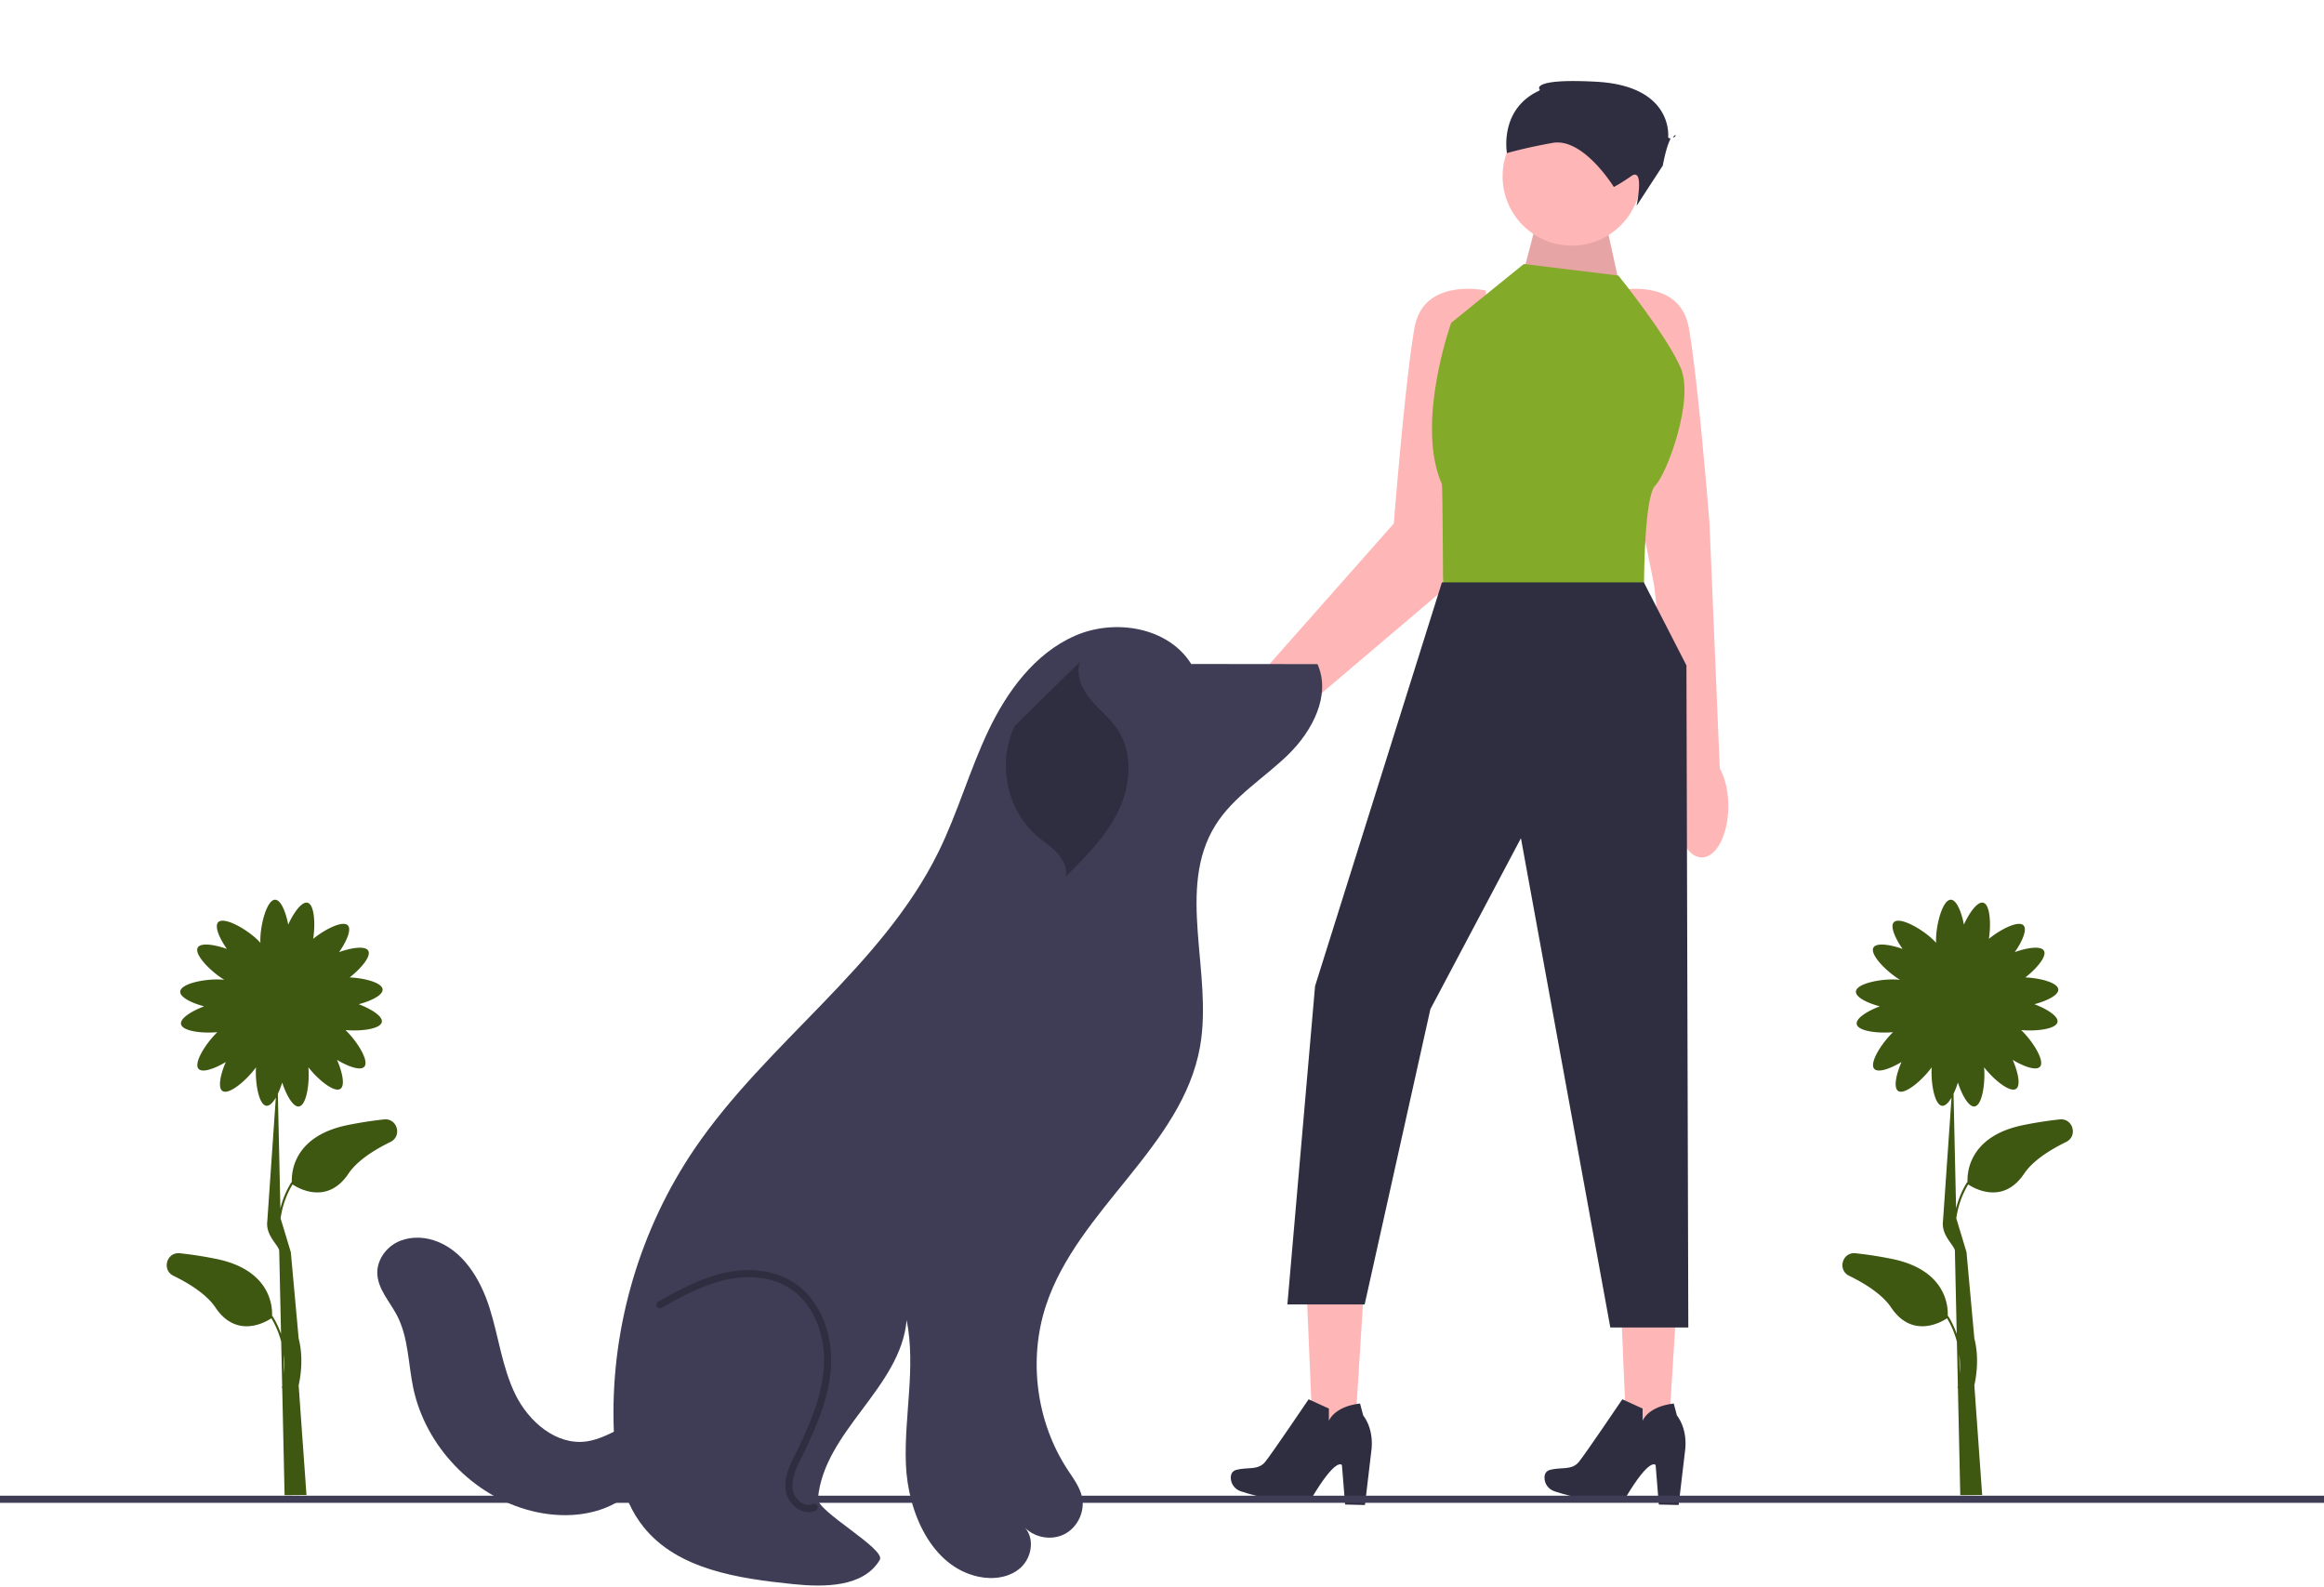 <?xml version="1.0" encoding="UTF-8"?> <svg xmlns="http://www.w3.org/2000/svg" viewBox="0 0 656 448" xml:space="preserve" style="fill-rule:evenodd;clip-rule:evenodd;stroke-linejoin:round;stroke-miterlimit:2"><path d="M108.401 315.946c-3.16.34-6.609.851-10.277 1.597-15.552 3.167-15.875 13.728-15.739 16.149l-.105-.066a25.635 25.635 0 0 0-3.136 7.443l-.712-32.366c.461-.96.88-2.049 1.229-3.165 1.164 3.585 3.073 6.972 4.718 6.747 2.139-.291 3.071-6.585 2.672-11.058 2.721 3.503 7.299 7.249 9.026 6.094 1.38-.923.561-4.723-.945-8.179 3.139 1.892 6.616 3.135 7.695 1.934 1.472-1.639-2.056-7.231-5.309-10.353 4.355.407 9.893-.287 10.256-2.269.3-1.633-2.997-3.694-6.525-5.02 3.544-.935 6.858-2.563 6.748-4.174-.131-1.913-5.051-3.195-9.295-3.39 3.201-2.505 6.143-5.967 5.243-7.533-.827-1.44-4.674-.882-8.224.386 2.101-3.004 3.578-6.388 2.453-7.546-1.401-1.442-6.374 1.048-9.767 3.8.66-4.288.327-9.701-1.597-10.19-1.609-.41-3.889 2.739-5.452 6.168-.691-3.599-2.09-7.016-3.705-7.016-2.299 0-4.164 6.934-4.164 11.451 0 .256.007.496.019.726a13.294 13.294 0 0 0-.797-.84c-3.241-3.148-9.514-6.641-11.117-4.991-1.124 1.158.353 4.542 2.453 7.545-3.55-1.268-7.397-1.825-8.224-.386-1.111 1.935 3.639 6.764 7.5 9.105a14.549 14.549 0 0 0-.735-.069c-4.507-.307-11.552 1.081-11.709 3.375-.11 1.611 3.204 3.239 6.748 4.173-3.528 1.327-6.825 3.387-6.525 5.021.363 1.982 5.901 2.675 10.256 2.269-3.253 3.122-6.781 8.714-5.309 10.353 1.079 1.201 4.556-.042 7.695-1.934-1.506 3.455-2.324 7.256-.944 8.179 1.823 1.22 6.825-3.026 9.462-6.679-.269 4.469.801 10.61 2.923 10.852.887.101 1.828-.845 2.676-2.302l-2.403 34.79c-.562 4.051 3.032 6.695 3.353 8.364l.518 23.559a25.442 25.442 0 0 0-2.435-5.099l-.106.066c.136-2.421-.187-12.982-15.739-16.148a111.072 111.072 0 0 0-10.277-1.598c-3.731-.401-5.187 4.706-1.816 6.356 4.881 2.389 9.473 5.399 11.867 8.964 6.119 9.114 14.573 3.845 15.776 3.027a25.093 25.093 0 0 1 2.779 6.63l.275 12.511a8.524 8.524 0 0 1-.118.474l.129.038L80.33 422l6.181-.05-2.211-30.949c.372-1.67 1.515-7.357 0-13.264l-2.21-24.318c-.006-.018.125.639 0 0l-2.884-9.555c.419-2.956 1.393-6.281 3.369-9.571 1.202.818 9.657 6.087 15.776-3.027 2.393-3.565 6.985-6.575 11.866-8.964 3.371-1.65 1.916-6.757-1.816-6.356Zm-28.233 71.639-.116-5.296c.235 2.002.223 3.81.116 5.296ZM581.401 315.946c-3.16.34-6.609.851-10.277 1.597-15.552 3.167-15.875 13.728-15.739 16.149l-.105-.066a25.635 25.635 0 0 0-3.136 7.443l-.712-32.366c.461-.96.88-2.049 1.229-3.165 1.164 3.585 3.073 6.972 4.718 6.747 2.139-.291 3.071-6.585 2.672-11.058 2.721 3.503 7.299 7.249 9.026 6.094 1.38-.923.561-4.723-.945-8.179 3.139 1.892 6.616 3.135 7.695 1.934 1.472-1.639-2.056-7.231-5.309-10.353 4.355.407 9.893-.287 10.256-2.269.3-1.633-2.997-3.694-6.525-5.02 3.544-.935 6.858-2.563 6.748-4.174-.131-1.913-5.051-3.195-9.295-3.39 3.201-2.505 6.143-5.967 5.243-7.533-.827-1.44-4.674-.882-8.224.386 2.101-3.004 3.578-6.388 2.453-7.546-1.401-1.442-6.374 1.048-9.767 3.8.66-4.288.327-9.701-1.597-10.19-1.609-.41-3.889 2.739-5.452 6.168-.691-3.599-2.09-7.016-3.705-7.016-2.299 0-4.164 6.934-4.164 11.451 0 .256.007.496.019.726a13.294 13.294 0 0 0-.797-.84c-3.241-3.148-9.514-6.641-11.117-4.991-1.124 1.158.353 4.542 2.453 7.545-3.55-1.268-7.397-1.825-8.224-.386-1.111 1.935 3.639 6.764 7.5 9.105a14.549 14.549 0 0 0-.735-.069c-4.507-.307-11.552 1.081-11.709 3.375-.11 1.611 3.204 3.239 6.748 4.173-3.528 1.327-6.825 3.387-6.525 5.021.363 1.982 5.901 2.675 10.256 2.269-3.253 3.122-6.781 8.714-5.309 10.353 1.079 1.201 4.556-.042 7.695-1.934-1.506 3.455-2.324 7.256-.944 8.179 1.823 1.22 6.825-3.026 9.462-6.679-.269 4.469.801 10.61 2.923 10.852.887.101 1.828-.845 2.676-2.302l-2.403 34.79c-.562 4.051 3.032 6.695 3.353 8.364l.518 23.559a25.442 25.442 0 0 0-2.435-5.099l-.106.066c.136-2.421-.187-12.982-15.739-16.148a111.072 111.072 0 0 0-10.277-1.598c-3.731-.401-5.187 4.706-1.816 6.356 4.881 2.389 9.473 5.399 11.867 8.964 6.119 9.114 14.573 3.845 15.776 3.027a25.093 25.093 0 0 1 2.779 6.63l.275 12.511a8.524 8.524 0 0 1-.118.474l.129.038.666 30.279 6.181-.05-2.211-30.949c.372-1.67 1.515-7.357 0-13.264l-2.21-24.318c-.006-.018.125.639 0 0l-2.884-9.555c.419-2.956 1.392-6.281 3.369-9.571 1.202.818 9.657 6.087 15.776-3.027 2.393-3.565 6.985-6.575 11.866-8.964 3.371-1.65 1.916-6.757-1.816-6.356Zm-28.233 71.639-.116-5.296c.235 2.002.223 3.81.116 5.296Z" style="fill:#3e5711;fill-rule:nonzero"></path><path d="m485.443 216.857-2.898-69.093s-3.256-41.019-5.86-55.343c-2.605-14.325-20.184-10.418-20.184-10.418l1.953 41.019L466.882 165l6.559 57.162a26.813 26.813 0 0 0-.529 5.338c0 8.008 3.344 14.5 7.47 14.5 4.125 0 7.47-6.492 7.47-14.5 0-4.213-.931-7.994-2.409-10.643ZM344.367 198.954c3.081-3.67 6.772-6.165 10.087-7.125l38.98-44.065s3.256-41.019 5.86-55.343c2.605-14.325 20.184-10.418 20.184-10.418l-1.953 41.019-11.069 44.275-45.613 38.725a26.589 26.589 0 0 1-2.943 4.295c-5.549 6.61-13.077 9.424-16.814 6.286-3.738-3.137-2.269-11.039 3.281-17.649Z" style="fill:#ffb6b6;fill-rule:nonzero"></path><path d="m430.131 76.469 4.522-17.384 17.616-.847 5.27 23.962-27.408-5.731Z" style="fill:#ffb6b6;fill-rule:nonzero"></path><path d="m430.131 76.469 4.522-17.384 17.616-.847 5.27 23.962-27.408-5.731Z" style="fill-opacity:.1;fill-rule:nonzero"></path><path d="m385.149 361.257-16.499-.943 2.164 50.635 11.18.64 3.155-50.332Z" style="fill:#ffb6b6;fill-rule:nonzero"></path><path d="m369.384 394.939 5.729 2.614-.007 3.472s1.382-4.019 8.801-4.896l.886 3.367s2.877 3.303 2.383 9.277l-1.888 15.997-5.595-.128-.904-11.132s-1.541-2.526-8.64 9.477c0 0-7.821 1.971-19.932-2.09-1.664-.558-2.82-2.112-2.799-3.867.012-.969.391-1.864 1.606-2.186 3.092-.817 6.112.219 8.109-2.249 1.996-2.468 12.251-17.656 12.251-17.656Z" style="fill:#2f2e41;fill-rule:nonzero"></path><path d="m473.698 361.257-16.499-.943 2.165 50.635 11.18.64 3.154-50.332Z" style="fill:#ffb6b6;fill-rule:nonzero"></path><path d="m457.934 394.939 5.729 2.614-.008 3.472s1.383-4.019 8.802-4.896l.885 3.367s2.878 3.303 2.384 9.277l-1.888 15.997-5.596-.128-.903-11.132s-1.541-2.526-8.641 9.477c0 0-7.82 1.971-19.931-2.09-1.665-.558-2.821-2.112-2.799-3.867.012-.969.391-1.864 1.605-2.186 3.093-.817 6.112.219 8.109-2.249 1.997-2.468 12.252-17.656 12.252-17.656Z" style="fill:#2f2e41;fill-rule:nonzero"></path><circle cx="443.675" cy="49.789" r="19.533" style="fill:#ffb6b6"></circle><path d="M470.855 39.107a8.94 8.94 0 0 0-.192.39c-.604 1.309-1.316 3.546-2.017 7.24l-7.383 11.348c.331-1.787.915-5.422.594-7.359-.073-.439-.194-.795-.365-1.038a.917.917 0 0 0-.494-.372c-.297-.086-.683-.009-1.163.327-2.801 1.961-4.499 2.869-5.007 3.127-.564-.888-3.465-5.317-7.364-8.66-2.936-2.516-6.437-4.407-9.933-3.777-7.498 1.353-11.871 2.592-12.878 2.89-.264-1.711-1.519-12.774 9.174-17.665l-.085.019s.307-.162.147-.348c-.036-.042-.215-.264-.145-.548.06-.243.291-.508.844-.771 1.584-.753 5.582-1.363 15.237-.845 8.789.472 13.809 3.072 16.664 6.037 4.247 4.409 3.678 9.603 3.678 9.603a.205.205 0 0 0 .125.212c.203.085.39.147.563.19Zm.662-.329c.269-.011.46-.098.584-.222.123-.124.172-.277.136-.383-.005-.015-.01-.028-.022-.035-.014-.008-.032-.005-.053 0a.484.484 0 0 0-.162.084c-.141.104-.303.281-.483.556Z" style="fill:#2f2e41" transform="translate(.711)"></path><path d="m456.826 77.771-26.695-3.256-20.509 16.603s-10.201 28.421-2.605 45.577c.182.411.326 28.974.326 28.974h56.717s-.055-19.441 2.112-26.482c.31-1.006.665-1.759 1.072-2.166 3.255-3.256 11.069-24.091 7.162-33.206-3.907-9.116-17.58-26.044-17.58-26.044Z" style="fill:#83aa29;fill-rule:nonzero"></path><path d="m407.017 164.367-35.81 113.942-7.813 89.852h21.811l18.557-83.341 25.554-48.242 25.232 138.094h22.016l-.53-186.865-12.02-23.44h-56.997Z" style="fill:#2f2e41;fill-rule:nonzero"></path><path style="fill:#3f3d56" d="M0 422.157h656v2H0z"></path><g><path d="M336.264 187.428c-6.503-10.471-21.673-12.934-32.94-7.939-11.268 4.994-19.057 15.644-24.351 26.774-5.295 11.13-8.625 23.121-14.067 34.18-16.012 32.538-48.436 53.79-68.833 83.775-15.325 22.529-23.44 49.884-22.881 77.126.214 10.434 1.902 21.412 8.414 29.568 9.665 12.106 26.777 14.589 42.186 16.183 8.951.926 19.937.9 24.546-6.828 1.824-3.057-17.77-13.721-17.456-17.267 1.696-19.133 23.344-31.283 25.04-50.415 2.66 13.331-.749 27.094-.211 40.677.538 13.584 7.234 28.948 20.534 31.757 4.105.866 8.739.267 11.85-2.547 3.111-2.815 4.019-8.131 1.248-11.28 2.838 2.898 7.626 3.651 11.217 1.764 3.59-1.887 5.685-6.259 4.907-10.24-.572-2.927-2.462-5.389-4.097-7.883-8.862-13.51-11.171-31.115-6.092-46.454 8.978-27.113 38.46-44.811 43.454-72.933 3.709-20.884-6.873-44.548 4.356-62.543 5.061-8.11 13.653-13.222 20.506-19.885 6.853-6.664 12.213-16.859 8.291-25.576l-35.03-.039" style="fill:#3f3d56;fill-rule:nonzero"></path><path d="M228.238 426.786c-.871 0-1.765-.233-2.628-.695-1.989-1.067-3.488-3.175-3.821-5.372-.553-3.655 1.188-7.204 2.587-10.055 3.825-7.799 7.607-16.138 8.165-24.803.609-9.46-3.229-18.229-9.776-22.341-4.866-3.054-11.362-3.84-18.292-2.21-6.138 1.443-11.652 4.394-17.711 7.817a.999.999 0 1 1-.984-1.741c5.967-3.372 11.851-6.521 18.237-8.023 7.455-1.752 14.491-.878 19.814 2.464 7.16 4.496 11.363 13.98 10.708 24.163-.581 9.03-4.452 17.576-8.366 25.555-1.342 2.737-2.864 5.839-2.404 8.874.238 1.572 1.358 3.142 2.788 3.909.697.374 1.759.71 2.862.197a1 1 0 1 1 .845 1.813 4.772 4.772 0 0 1-2.024.448ZM304.873 186.741c-1.309 3.587.438 7.606 2.859 10.558s5.531 5.326 7.664 8.492c4.473 6.636 3.802 15.709.366 22.937-3.437 7.227-9.23 13.018-14.911 18.654.42-2.417-.802-4.857-2.467-6.658-1.666-1.801-3.762-3.137-5.624-4.734-8.673-7.434-11.386-20.982-6.245-31.183" style="fill:#2f2e41;fill-rule:nonzero"></path><path d="M186.422 400.109c-7.346-.9-13.551 5.709-20.882 6.723-8.477 1.172-16.274-5.536-20.046-13.218-3.771-7.682-4.739-16.402-7.334-24.557-2.595-8.156-7.601-16.416-15.758-19.008-3.422-1.087-7.293-1.028-10.472.641-3.179 1.669-5.509 5.077-5.429 8.667.098 4.417 3.485 7.952 5.537 11.865 3.265 6.226 3.164 13.599 4.606 20.479 3.468 16.543 16.924 30.571 33.308 34.724 8.473 2.148 17.957 1.656 25.297-3.091 7.339-4.746 11.813-14.306 9.096-22.614" style="fill:#3f3d56;fill-rule:nonzero"></path></g></svg> 